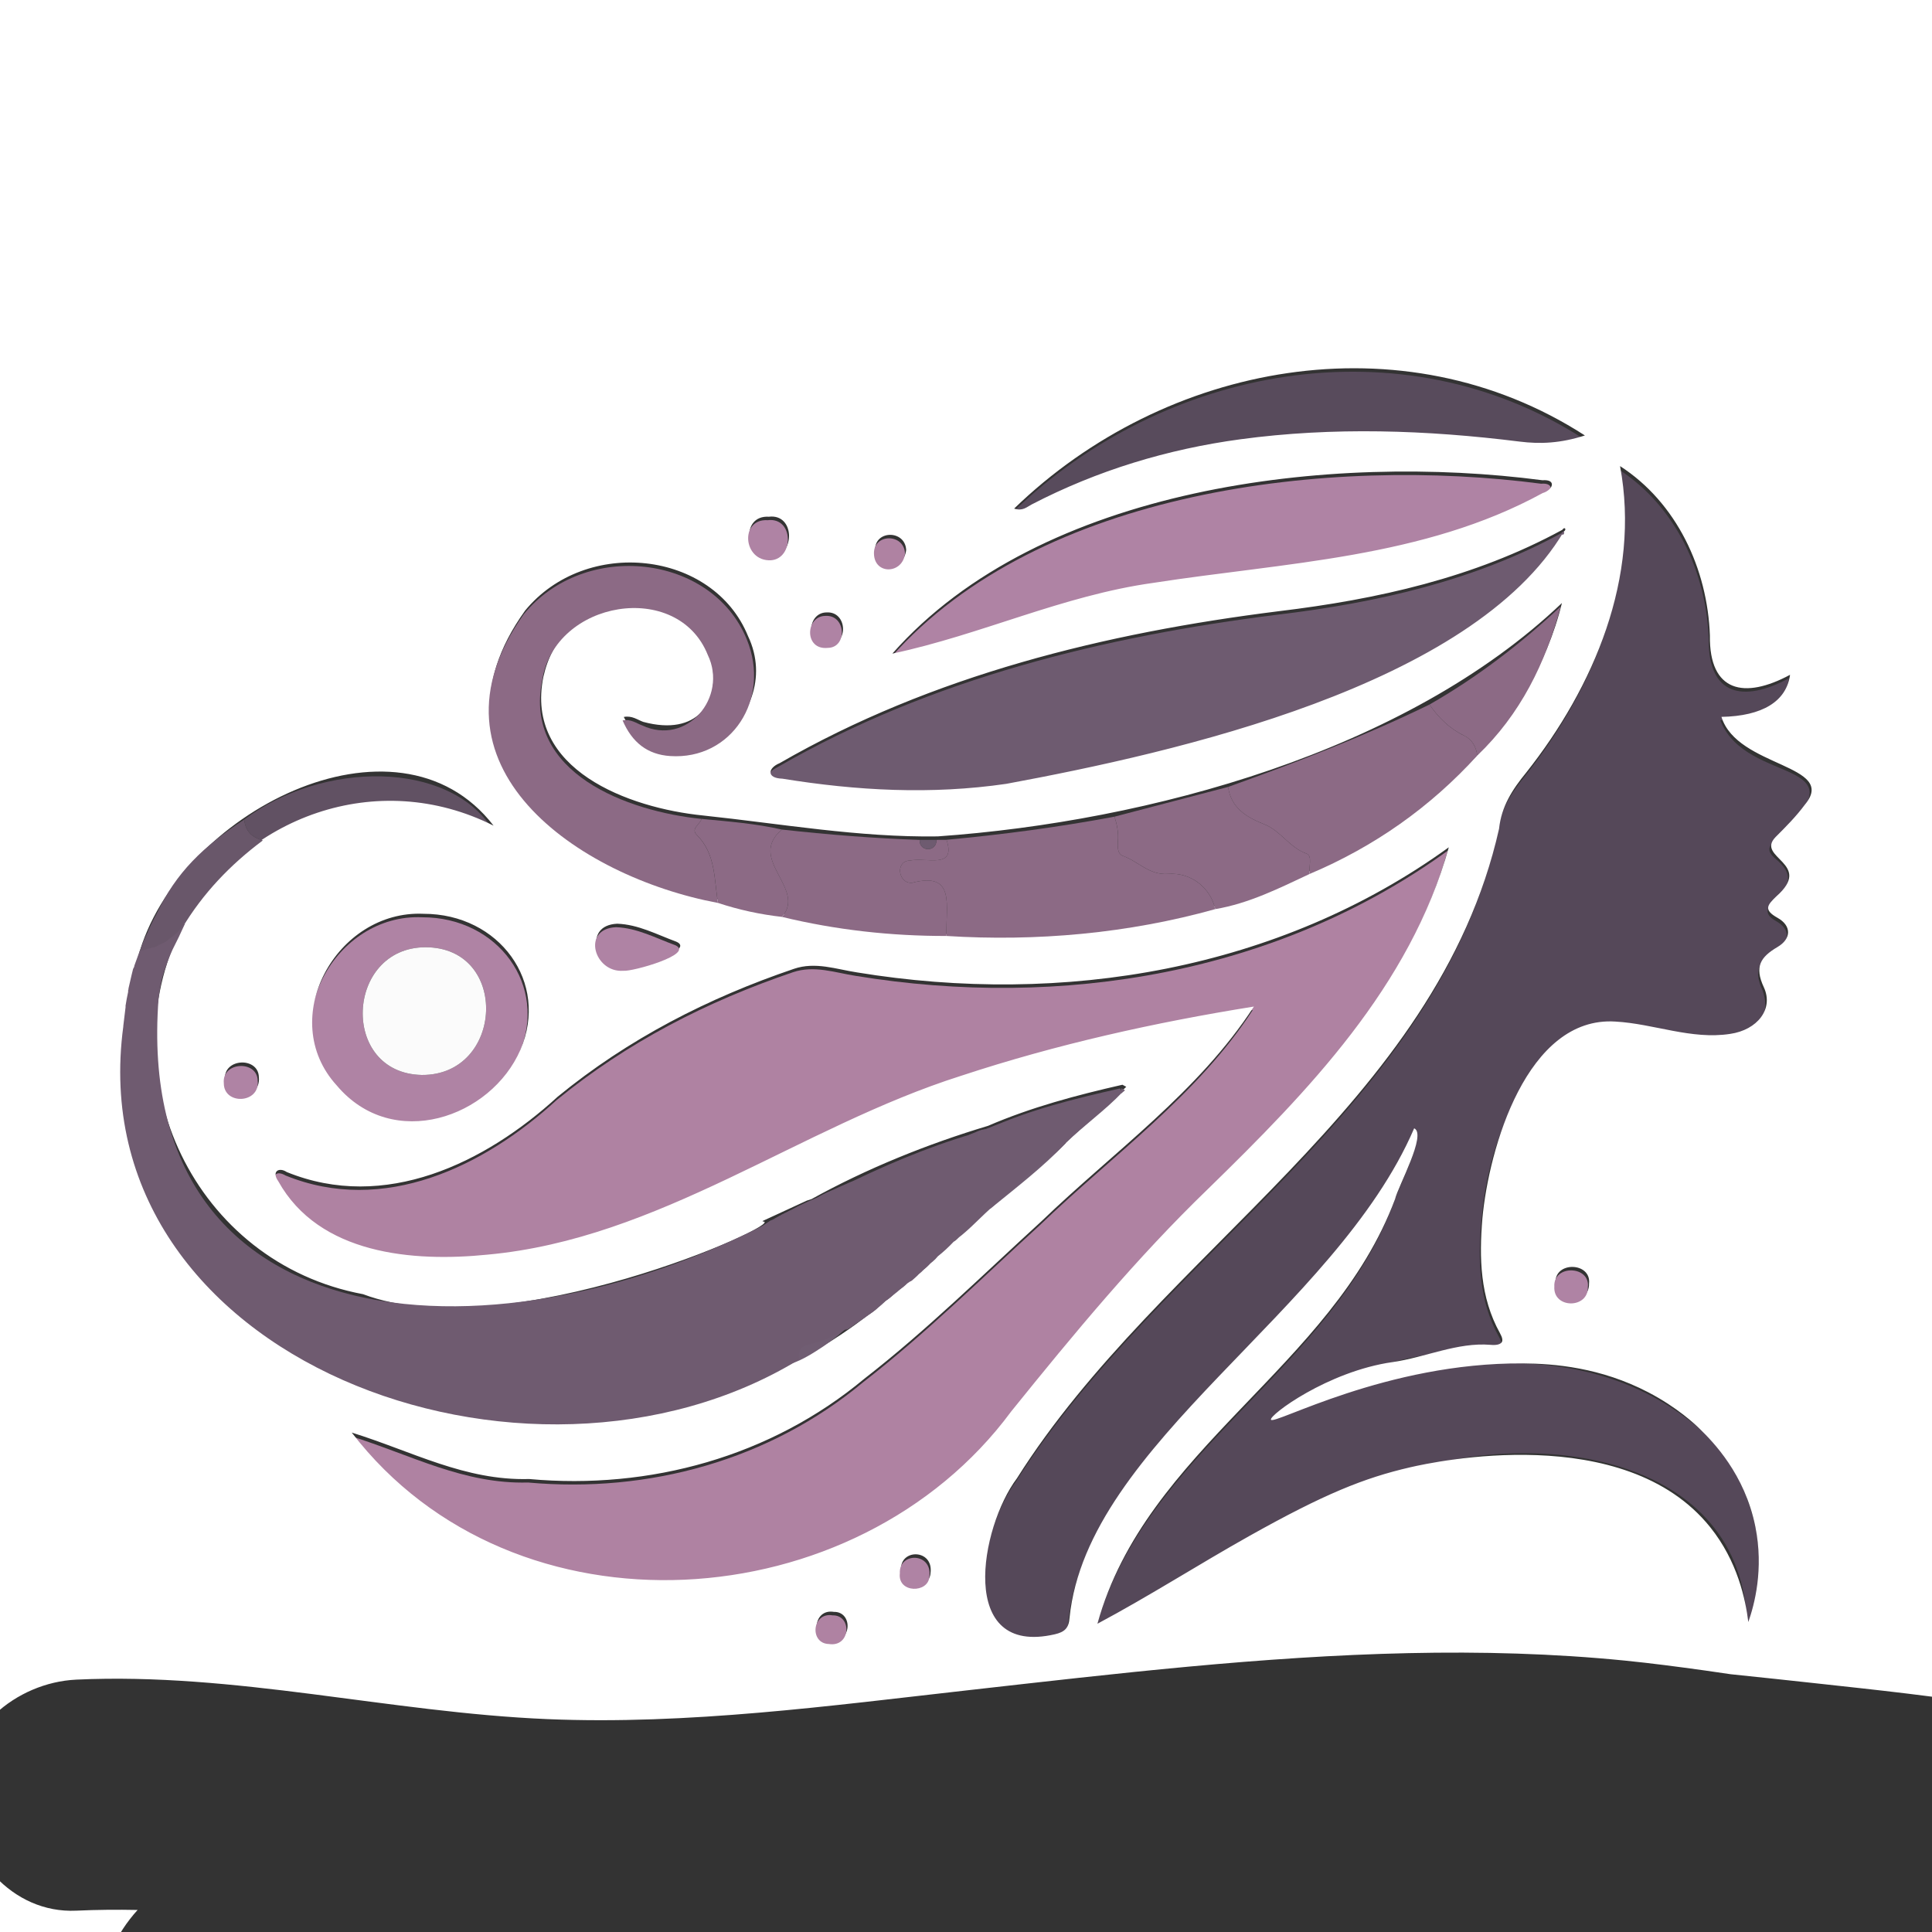 <svg viewBox="0 0 960 960" version="1.1" xmlns="http://www.w3.org/2000/svg" data-sanitized-data-name="Layer 1" data-name="Layer 1" id="Layer_1">
  <rect x="0" y="0" width="960" height="960" fill="#333333" stroke="none"/>
  <defs>
    <style>
      .cls-1 {
        fill: #6e5b70;
      }

      .cls-1, .cls-2, .cls-3, .cls-4, .cls-5, .cls-6, .cls-7, .cls-8, .cls-9, .cls-10, .cls-11, .cls-12 {
        stroke-width: 0px;
      }

      .cls-2 {
        fill: #69576a;
      }

      .cls-3 {
        fill: #584b5c;
      }

      .cls-4 {
        fill: #fbfbfb;
      }

      .cls-5 {
        fill: #554859;
      }

      .cls-6 {
        fill: #8c6a85;
      }

      .cls-7 {
        fill: #6f5b70;
      }

      .cls-8 {
        fill: #af82a2;
      }

      .cls-9 {
        fill: #af83a4;
      }

      .cls-10 {
        fill: #fff;
      }

      .cls-11 {
        fill: #705d72;
      }

      .cls-12 {
        fill: #615163;
      }
    </style>
  </defs>
  <path d="M646.11,699.39c63.38-24.88,142.53-37.51,198.61,10.74,26.85,23.54,37.14,66.48,23.42,97.57-2.23-84.91-103.7-97.69-168.04-76.87-57.72,15.02-103.3,49.93-155.38,77.73,23.97-86.92,116.68-127.48,147.88-211.03,1.62-6.68,15.8-31.99,9.5-35.16-39.46,91.56-162.24,156-171.24,243.22-.36,5.22-2.53,7.09-7.31,8.2-48.76,11.25-37-53.25-18.81-77.5,71.36-113.22,208.74-185.49,239.56-322.74,1.18-11.12,6.6-19.51,13.47-27.92,33.69-42.58,56.92-97.19,46.65-152.31,28.05,18.12,43.49,50.97,44.64,84.31-.32,28,17.1,31.65,39.83,19.4-1.78,13.18-13.69,20.52-34.08,20.9,13.05,33.38,73.77,17.44,26.89,59.72-3.34,3.34-3.41,5.52.21,8.81,20.64,16.41-15.54,22.4.76,31.32,6.98,3.9,6.97,10.38,0,14.49-8.57,5.06-11.55,9.83-6.82,19.99,9.16,26.41-32.06,26.43-49.03,20.85-20.61-4.74-44.97-8.44-58.95,11.23-19.7,24.17-29.33,52.28-31.85,82.88-1.61,19.5-1.21,39.05,8.74,56.96,3.22,5.8-.79,5.66-4.75,5.79-39,1.67-76.89,11.55-108.47,35.46.11-.04,9.87-4.09,9.98-4.13.02,0,4.58-1.9,4.6-1.91Z" class="cls-5"></path>
  <path d="M719.33,422.74c-19.31,69.09-69.81,121.15-119.61,169.72-35.51,34.28-66.85,72.18-97.78,110.55-76.79,104.02-247.08,115.57-327.74,10.56,30.13,9.37,56.18,23.97,88.19,23.08,59.97,5.42,120.08-11.12,166.53-49.85,31.02-24.09,58.94-51.7,87.9-78.13,36.09-34.74,78.04-64.24,105.66-106.78-49.26,7.9-98.05,18.75-145.57,34.42-80.16,25.45-149.89,81.06-235.31,88.85-36.82,3.74-83.63,0-103.92-36.52-2.88-4.51-.5-7.29,4.22-4.54,48.72,19.84,98.57-4.39,134.62-37.42,35.12-28.76,74.7-49.06,117.46-63.57,10.63-3.61,21.03.23,31.22,1.79,102.41,16.82,209.76-1.12,294.12-62.15Z" class="cls-8"></path>
  <path d="M776.5,265.83c-42.71,85.54-306.99,152.2-394.14,120.38-.85-2.94,2.46-4.05,4.44-5.27,75.79-43.7,161.92-64.74,247.99-75.51,48.85-5.87,97.25-16.65,140.93-40.44.26.28.52.56.78.84Z" class="cls-1"></path>
  <path d="M442.83,326.51c73.72-83.43,218.19-99.87,322.95-86.15,6.74-.61,5.87,4.64.2,6.37-59.26,32.43-128.17,34.49-193.44,44.63-45.08,6.27-85.55,25.79-129.71,35.15Z" class="cls-9"></path>
  <path d="M786.94,218.1c-12.03,3.88-22.19,4.33-32.37,3.05-46.24-5.79-92.73-7.38-138.82-1.15-36.05,4.87-71.05,15.43-103.69,32.38-2.4,1.25-4.48,3.47-8.71,2.05,74.95-72.59,192.89-94.81,283.6-36.33Z" class="cls-3"></path>
  <path d="M209.81,455.79c37.72-.04,62.62,34.11,48.23,67.49-14.56,33.78-63.42,50.89-91.29,17.81-30.19-33.08-.12-87.22,43.06-85.3ZM211.4,470.68c-39.76.13-42.68,62.59-1.86,63.46,40.84.32,43.84-63.44,1.86-63.46Z" class="cls-9"></path>
  <path d="M121.37,407.2c39.01-29.31,101.62-29.43,123.3,4.79-37.62-17.75-78.82-16.63-114.03,5.59-5.42-1.38-8.73-4.64-9.27-10.38Z" class="cls-12"></path>
  <path d="M1202.31-8.55c0-5.78-.88-7.38-7.15-7.37-224.24.22-448.49.18-672.73.18s-447.93.04-671.89-.18c-6.53,0-7.54,1.77-7.54,7.82.16,447.92.16,895.84,0,1343.78,436.07,22.45,904.71-.14,1351.38,7.72,23.08-435.53-.17-905.29,7.93-1351.94ZM849.63,315.91c-.31,28.02,17.08,31.63,39.83,19.4-1.78,13.18-13.69,20.52-34.08,20.9,7.77,25.23,58.16,23.62,41.42,43.66-4.27,5.78-9.42,10.97-14.53,16.06-10.1,10.4,19.18,12.97.34,29.51-4.43,4.3-6.48,6.64.64,10.62,6.98,3.9,6.97,10.38,0,14.49-8.57,5.06-11.55,9.83-6.82,19.99,5.03,10.78-3.18,21.24-16.75,23.2-19.33,2.97-37.83-5.06-57-6.13-43.98-2.82-62.93,63.1-66.09,97.88-1.61,19.5-1.21,39.05,8.74,56.96,1.25,2.26,1.41,3.61.91,4.44-1.09,1.78-4.8,1.42-5.66,1.35-16.41-1.35-32.35,6.25-48.65,8.58-32.26,4.62-61.36,26.42-60.4,28.61,1.29,2.94,57.3-28.45,125.13-27.96,15.53.11,38.64,1.95,62.45,14.4,14.49,7.58,23.3,15.98,25.62,18.26,6.33,6.2,22.2,22.18,27.49,48.46,4.28,21.25-.47,38.79-3.49,47.39-1.39-11.21-5.34-30.19-18.92-47.11-42.62-53.07-137.24-32.51-149.12-29.77-22.98,5.3-42.76,13.31-79.81,34.07-25.12,14.08-49.54,29.76-75.57,43.66,23.98-86.92,116.68-127.48,147.89-211.02,1.45-6.25,15.91-32.29,9.49-35.16-39.13,91.07-162.49,156.42-171.24,243.22-.36,5.21-2.53,7.09-7.32,8.2-48.75,11.25-37.04-53.23-18.82-77.5,71.38-113.24,208.72-185.47,239.56-322.74,1.18-11.12,6.6-19.51,13.48-27.92,33.67-42.55,56.93-97.2,46.65-152.31,28.05,18.12,43.49,50.97,44.64,84.31ZM789.58,637.83c.29,10.87-17.36,10.83-16.66-.25-.63-11.05,17.91-10.5,16.66.25ZM174.78,711.84c30.15,9.37,56.19,23.96,88.19,23.08,59.96,5.43,120.09-11.13,166.53-49.85,31.02-24.09,58.94-51.71,87.9-78.14,36.08-34.74,78.05-64.25,105.66-106.78-49.27,7.9-98.04,18.75-145.57,34.43-80.16,25.44-149.89,81.06-235.31,88.85-36.81,3.72-83.6,0-103.92-36.51-3.42-4.79.32-7.14,4.22-4.54,48.71,19.84,98.58-4.39,134.62-37.42,35.12-28.77,74.7-49.06,117.45-63.57,10.63-3.61,21.03.23,31.22,1.78,102.43,16.82,209.73-1.11,294.13-62.15-19.31,69.09-69.81,121.14-119.61,169.72-35.51,34.28-66.85,72.18-97.78,110.54-76.82,104.02-247.05,115.57-327.73,10.56ZM462.37,781.68c-.4,8.3-15.82,8.35-14.66-1.62-.57-10.67,16.27-10.45,14.66,1.62ZM412.45,815.17c-9.76-.24-8.46-15.95,1.86-14.24,9.76-.21,9.04,15.94-1.86,14.24ZM210.39,454.06c37.72-.04,62.62,34.11,48.23,67.49-14.56,33.78-63.42,50.89-91.29,17.81-30.2-33.08-.12-87.21,43.06-85.3ZM306.72,458.99c10.44.36,19.67,5.38,29.25,8.89,10.3,4.37-21.23,13.3-25.63,12.76-14.56,1.1-20.95-20.94-3.62-21.65ZM777.06,264.09c-45.61,76.86-193.17,109.85-277,125.39-37.25,5.44-74.32,3.44-111.3-2.56-8.03-.23-7.24-5.29-1.38-7.7,75.78-43.7,161.93-64.74,247.99-75.51,48.86-5.87,97.24-16.64,140.93-40.44,1.24-1.88,2.27-.04.76.82ZM787.52,216.38c-12.03,3.88-22.19,4.33-32.37,3.05-46.24-5.79-92.73-7.38-138.82-1.15-36.05,4.87-71.05,15.43-103.69,32.38-2.4,1.25-4.48,3.47-8.71,2.05,74.94-72.59,192.89-94.81,283.6-36.33ZM766.36,238.63c7.36-.58,5.21,4.91.2,6.36-59.25,32.43-128.17,34.49-193.44,44.63-45.07,6.27-85.57,25.79-129.71,35.15,73.71-83.44,218.27-99.87,322.95-86.15ZM450.27,273.24c-1.03,10.25-15.12,10.86-15.43.24-.37-10.19,14.92-10.31,15.43-.24ZM410.76,304.31c10.27-.61,11.03,15.81,1.13,15.9-11.85,1.21-11.14-15.88-1.13-15.9ZM382.04,256.76c13.1-1.61,13.1,19.16,1.58,19.92-13.94.62-15.55-20.8-1.58-19.92ZM260.82,303.52c30.31-37.05,93.53-29.95,110.83,12.45,19.97,41.9-39.52,83.74-61.7,40.29,4.1-.81,6.81,1.42,9.67,2.44,54.35,14.64,41.95-69.95-14.45-57.48-18.59,4.6-30.91,16.02-35.16,35.06-9.43,46.19,42.47,65.2,79.17,68.91,38.83,4.1,77.47,10.98,116.72,10.41,104.91-7.35,232.8-42.14,310.21-115.97-15.21,62.09-67.87,108.04-124.77,132.92-90.86,42.23-198.58,38.39-293.97,14.4-69.55-12.79-150.01-68.81-96.54-143.42ZM68.68,475.26c19.28-71,128.46-127.35,176.57-65-57.4-28.92-124.58-4.95-154.98,50.49-36.89,74.31,6.47,166.7,90.12,182.32,71.45,27.03,211.25-35.76,198.8-36.11-.12-.06-.22-.15-.33-.22l2.8-1.45c-1.33.7-2.37,1.25-2.8,1.45l22.03-10.16c.78-.26,1.56-.51,2.33-.75,27.5-15.23,57.66-27.39,87.72-36.4,21.51-9.28,44.03-15.25,66.79-20.43.63.34,1.26.69,1.9,1.03-30.09,28.87-62.42,55.21-93.84,82.52-2.78,3.53-5.72,6.85-9.77,8.97-.73,1.49-1.84,2.54-3.49,2.95-136.19,139.28-442.54,65.12-383.84-159.21ZM111.79,536.47c-.99-10.76,16.69-11.52,16.84-1.2,1.16,11.47-16.89,12.19-16.84,1.2ZM1083.18,1048.95c-41.85,2.06-83.49-5-124.77-11.39-.22,2.84-.58,5.65-1.2,8.36-7.31,32.11-41.16,45.38-70.61,40.09-2.26-.41-12.46-1.98-15.4-2.49-3.14-.29-10.82-1.07-10.91-1.09-10.16-.91-20.36-1.5-30.55-1.87-21.04-.75-42.1-.47-63.13.34-45.18,1.75-90.2,6.08-135.27,9.55-88.25,6.79-177.68,7.01-265.98.83-95.49-6.69-248.03,51.78-306.97-55.64-15.49-28.24-11.64-62.8,9.99-86.59-10.14-.2-20.3-.12-30.47.35-32.13,1.5-56.06-27.5-57.4-57.4-1.43-32,27.45-56,57.4-57.4,78.84-3.69,155.7,16.32,234.08,19.62,69.87,2.94,140.42-6.63,209.73-14.43,72.56-8.17,145.23-16.77,218.31-18.36,35.82-.78,71.7.16,107.36,3.71,13.16,1.31,26.26,3.05,39.36,4.86,4.4.61,8.78,1.3,13.17,1.91.58.06,1.22.13,1.97.21,13.27,1.38,26.54,2.78,39.8,4.24,61.07,6.7,124.99,12.88,182.53,35.85,29.94,11.95,47.64,37.46,40.09,70.61-.53,2.34-1.35,4.64-2.28,6.9,10.96,10.93,17.86,26.26,18.55,41.84,1.44,32.05-27.46,55.93-57.4,57.4Z" class="cls-10"></path>
  <g>
    <path d="M356.78,448.67c-69.72-13.01-149.94-68.48-96.54-143.43,30.31-37.05,93.53-29.95,110.83,12.45,12.14,29.75-7.64,59.99-38.04,57.99-11.3-.74-18.94-6.72-23.66-17.7,4.1-.81,6.81,1.42,9.67,2.44,22.26,10.5,42.79-14,32.64-35.01-14.97-37.44-76.05-27.15-82.26,12.59-9.42,46.2,42.46,65.18,79.16,68.91-.72,2.71-5.48,4.84-2.4,7.91,9.56,9.53,8.58,22.11,10.58,33.85Z" class="cls-6"></path>
    <path d="M603.84,451.74c-43.28,12.11-88.85,16.16-133.53,13.34-.55-14.72,4.92-32.21-17.1-26.43-7.01.53-8.47-10.97-1.03-11.05,8.26-1.75,23.07,4.55,18.14-10.32,27.99-2.59,55.84-6.29,83.47-11.49,1.26,3.96,2.04,7.98,1.7,12.18-.23,2.82-.24,6.38,2.54,7.36,7.55,2.65,12.97,9.61,22.37,8.9,11.64-.88,21.22,7.18,23.44,17.51Z" class="cls-6"></path>
    <path d="M610.22,391.03c33.97-12.17,67.59-25.13,100.09-40.95,4.5,6.58,9.98,11.99,17.29,15.5,3.95,1.9,5.84,5.53,6.48,9.82-23.44,25.77-51.27,45.32-83.32,58.86-.57-3.47,1.57-8.97-1.57-10.1-8.44-3.05-12.9-11.35-20.77-14.49-9.03-3.6-16.61-8.03-18.2-18.64Z" class="cls-6"></path>
    <path d="M470.32,417.28c4.92,14.88-9.89,8.57-18.15,10.32-7.43.08-5.98,11.58,1.04,11.05,22.02-5.8,16.55,11.74,17.1,26.43-27.62.04-54.89-2.97-81.76-9.48,12.39-14.1-17.67-28.67-.02-43.4,22.75,2.52,45.55,4.36,68.43,5.14-.22,6.12,8.6,6.12,8.35-.02,1.67-.01,3.34-.02,5.01-.03Z" class="cls-6"></path>
    <path d="M610.22,391.03c1.59,10.61,9.16,15.04,18.2,18.64,7.87,3.14,12.33,11.44,20.77,14.49,3.14,1.13,1,6.64,1.57,10.1-15.16,7.11-30.16,14.65-46.91,17.48-2.22-10.33-11.8-18.39-23.44-17.51-9.4.71-14.82-6.25-22.37-8.9-2.79-.98-2.77-4.54-2.54-7.36.34-4.2-.44-8.22-1.7-12.18,18.81-4.92,37.62-9.84,56.43-14.77Z" class="cls-6"></path>
    <path d="M734.08,375.4c-.63-4.29-2.53-7.91-6.48-9.82-7.3-3.52-12.79-8.92-17.29-15.5,23.85-13.65,45.05-29.97,65.21-48.73-7.58,28.21-20.04,53.6-41.44,74.05Z" class="cls-6"></path>
    <path d="M388.53,412.2c-17.65,14.79,12.42,29.24.02,43.4-10.83-1.22-21.42-3.51-31.77-6.94-2-11.74-1.01-24.32-10.58-33.85-3.08-3.07,1.68-5.21,2.4-7.91,13.37,1.29,26.78,2.31,39.93,5.3Z" class="cls-6"></path>
  </g>
  <path d="M121.37,407.2c-20.56,13.53-33.8,26.32-43.42,46.58-1.55,2.74-2.89,5.6-4.24,8.47-.25.54-.26,1.14-.04,1.65-.01.04-.03.07-.04.11-.43.72-3.45,8.02-3.65,8.82-.05.17-.04.36-.07.54-.09.24-.19.47-.28.72.06,0,.12-.02.18-.02-.09,1.41.26,2.84,1.1,3.96.05.16.1.32.15.48.24.71.53,1.44.94,2.06.42.63.9,1.21,1.39,1.79.08.09.2.11.29.18.49.86,1.76.95,2.2,1.76,3.02,5.52,4.9-1.28,5.31-2.71.79-2.72,2.08-6.91,3.94-10.61.92-1.84,1.89-3.66,2.89-5.45.75-1.34,1.77-2.72,2.38-4.2,10.36-17.38,24.05-31.7,40.23-43.75-5.42-1.38-8.73-4.64-9.27-10.38Z" class="cls-2"></path>
  <path d="M309.76,482.37c-14.55,1.1-20.96-20.94-3.62-21.65,10.44.37,19.67,5.39,29.25,8.89,10.32,4.37-21.21,13.29-25.63,12.76Z" class="cls-9"></path>
  <path d="M492.01,600.66c-2.59-20.95,13.15-8.48,15.23-20.35,3.97-13.47,8.76-15.98,22.4-12.33-11.53,12.06-24.74,22.19-37.63,32.69Z" class="cls-11"></path>
  <path d="M383.04,278.4c-13.94.62-15.55-20.8-1.58-19.92,13.1-1.61,13.1,19.16,1.58,19.92Z" class="cls-9"></path>
  <path d="M772.34,639.3c-.63-11.05,17.91-10.5,16.66.25.29,10.87-17.36,10.82-16.66-.25Z" class="cls-9"></path>
  <path d="M128.05,537c1.16,11.47-16.89,12.19-16.84,1.2-.99-10.76,16.69-11.52,16.84-1.2Z" class="cls-9"></path>
  <path d="M411.3,321.93c-11.85,1.21-11.14-15.88-1.13-15.9,10.27-.61,11.03,15.81,1.13,15.9Z" class="cls-9"></path>
  <path d="M461.79,783.41c-.4,8.3-15.82,8.35-14.66-1.62-.57-10.67,16.27-10.45,14.66,1.62Z" class="cls-9"></path>
  <path d="M449.7,274.96c-1.04,10.25-15.12,10.86-15.43.24-.37-10.19,14.92-10.31,15.43-.24Z" class="cls-8"></path>
  <path d="M411.87,816.9c-9.76-.24-8.46-15.95,1.86-14.24,9.76-.21,9.04,15.94-1.86,14.24Z" class="cls-8"></path>
  <path d="M646.11,699.39s-4.58,1.9-4.6,1.91c-.11.04-9.87,4.09-9.98,4.13,4.86-2.01,9.72-4.02,14.59-6.04Z" class="cls-4"></path>
  <path d="M465.2,624.27c.52-3.06-1.07-6.81,2.43-8.91,2.45-1.48,4.05-.04,5.05,2.26-2.49,2.22-4.98,4.44-7.47,6.66Z" class="cls-11"></path>
  <path d="M465.05,624.42c-2.94-.21-5.51,0-7.3,1.05-.45-.64-1-1.2-1.64-1.57-2.73-1.6-5.73-.45-7.43,1.95.43-.6-.07.08-.29.31-.24.25-.49.47-.74.71-.11.1-.12.13-.1.12-.05.03-.09.05-.22.14-.29.2-.57.39-.87.58-1.42.91-2.92,1.68-4.38,2.52-3.48,2.01-6.03,4.61-8.73,7.52-2.63,2.84-5.42,4.99-8.47,7.16-3.19,2.26-6.23,4.71-9.74,5.34-1.59.29-2.78,1.5-3.43,2.96-.75.71-1.5,1.42-2.29,2.09-.52.44-1.04.87-1.57,1.29-.1.08-.19.15-.26.2-.22.17-.44.33-.66.5-2.25,1.67-4.58,3.22-6.94,4.71-2.25,1.42-4.53,2.8-6.94,3.96-.3.14-.61.27-.9.42-.03.01-.03.02-.06.03,0,0,0,0-.01,0-.62.23-1.23.47-1.86.68-1.34.43-2.7.75-4.08.97-2.82.44-4.63,4.12-3.8,6.68.99,3.07,3.66,4.26,6.68,3.8,5.97-.92,11.41-3.96,16.45-7.15,5.18-3.27,10.23-6.85,14.62-11.14.05-.04.08-.1.12-.15,3.51-1.15,6.61-3.31,9.61-5.42,3.77-2.66,7.56-5.42,10.76-8.76.15-.15.28-.31.43-.47,3.22-2.06,6.14-4.49,8.86-7.17,2.96-1.74,5.63-3.66,7.76-6.43,2.9-2.02,5.28-4.61,7.44-7.44Z" class="cls-11"></path>
  <path d="M490.36,561.14c1.3,5.81-7,9.74-6.68,2.14,2.05-1.28,4.2-2.23,6.68-2.14Z" class="cls-11"></path>
  <path d="M465.32,417.32c.25,6.14-8.57,6.14-8.35.02,2.78,0,5.57-.01,8.35-.02Z" class="cls-1"></path>
  <path d="M425.14,592.37c-1.76-2.73-4.62-3.14-7.43-1.95-.37.16-.73.31-1.1.47.01-.18.04-.33.05-.52-4.34,1.38-8.48,3.17-12.17,5.82-4.88,2.21-9.68,4.57-14.35,7.18.01-.07.04-.11.05-.19-.54.03-1.06.12-1.56.24-1.25.71-2.48,1.48-3.75,2.15-.12.12-.25.21-.37.34.37.02.74.05,1.11.08-.48.29-.99.55-1.46.85-2.4,1.51-3.58,4.91-1.95,7.43,1.55,2.41,4.86,3.57,7.43,1.95,10.57-6.66,22.08-11.57,33.56-16.43,2.63-1.11,3.4-5.19,1.95-7.43Z" class="cls-11"></path>
  <path d="M557.2,543.28c-.02-.85-.04-1.71-.06-2.56.63.34,1.27.69,1.9,1.03-.61.51-1.23,1.02-1.84,1.53Z" class="cls-11"></path>
  <path d="M775.72,264.99c1.25-1.88,2.26-.04.77.83-.25-.27-.51-.55-.77-.83Z" class="cls-1"></path>
  <path d="M211.4,470.68c41.98.03,38.97,63.79-1.86,63.46-40.82-.88-37.89-63.34,1.86-63.46Z" class="cls-4"></path>
  <path d="M476.69,613.09c-.12-.42-.44-.88-.83-1.08-.42-.22-.93-.33-1.4-.18-.36.11-.64.33-.87.6-.3.07-.58.2-.79.44-.18.21-.37.4-.55.61-.09.06-.19.1-.27.18-.04-.18-.08-.35-.18-.52-.51-.79-1.63-1.21-2.48-.65-1.64,1.09-2.81,2.69-3.62,4.47-.22.49-.43.99-.62,1.49-.07.19-.14.38-.21.56-.04.09-.07.19-.11.28-.02.04-.03.07-.05.11-.05.13-.03.07.06-.15.02.08-.13.32-.21.46-.13.08-.28.14-.38.25-.5.57-.99,1.13-1.49,1.7-.09.06-.19.11-.27.18-.04.04-.08.07-.11.11-.13.15-.26.31-.37.48-.03.05-.05.09-.08.14-.09.18-.17.37-.23.57,0,0,0,0,0,0,0,.02-.02.03-.02.05-.17.12-.33.26-.5.38-.4.28-.7.69-.82,1.13-.02,0-.03.02-.05.03-.6.38-1.23.71-1.88,1-.39.17-.73.69-.83,1.08-.08.3-.05.66.04.98-.02,0-.04-.02-.07-.01-.39.02-.75.16-1.06.39-.03,0-.05-.02-.08-.02-.47.02-.95.17-1.28.53-.09.12-.19.24-.28.37-.16.28-.24.58-.24.9-.1.05-.19.13-.29.18-.21.11-.38.27-.51.47-.16.17-.27.38-.32.62-.08.24-.09.48-.03.72.01.24.08.47.21.67.25.39.62.73,1.08.83.16.02.32.04.48.06.33,0,.63-.08.91-.25.62-.29,1.18-.7,1.69-1.15.2-.18.39-.38.56-.59.26-.32.52-.65.73-1,.13-.21.2-.43.21-.67.05-.24.04-.48-.03-.72,0-.02-.01-.04-.02-.05.32,0,.63-.06.96-.2,2.29-1,4.26-2.64,5.81-4.61,2.8-2.22,5.43-4.65,7.87-7.26.19-.1.39-.2.56-.32.83-.6,1.53-1.29,2.08-2.16.25-.39.3-.96.18-1.4Z" class="cls-7"></path>
  <path d="M452.59,634.83c0-.44-.2-.97-.53-1.28-.35-.32-.8-.55-1.28-.53-.16.02-.32.04-.48.06-.31.09-.57.24-.8.47-1.12.91-2.24,1.81-3.36,2.72-.18.16-.3.36-.37.58-.05.1-.04.21-.07.32-.66.42-1.3.88-2.02,1.19-.39.17-.73.69-.83,1.08-.12.43-.07,1.01.18,1.4.25.39.62.73,1.08.83.51.11.92.02,1.4-.18,2.22-.97,4.24-2.49,5.79-4.35.19-.23.32-.47.41-.73.12-.1.24-.19.36-.29.34-.27.53-.87.53-1.28Z" class="cls-7"></path>
  <path d="M442.55,641.87c-.35-.32-.8-.55-1.28-.53-.48.02-.93.19-1.28.53-.32.31-.65.59-.99.86-.79.59-1.62,1.11-2.51,1.54-.39.18-.72.68-.83,1.08-.12.43-.07,1.01.18,1.4.25.39.62.73,1.08.83.16.02.32.04.48.06.33,0,.63-.08.91-.25,1.56-.74,3-1.76,4.24-2.97.33-.32.53-.82.53-1.28s-.2-.97-.53-1.28Z" class="cls-7"></path>
  <path d="M426.35,653.96c-.35-.32-.8-.55-1.28-.53-.47.02-.96.17-1.28.53-.62.68-1.3,1.3-2.02,1.88-.73.55-1.5,1.06-2.31,1.48-.84.44-1.16,1.68-.65,2.48.55.85,1.58,1.12,2.48.65,1.89-.99,3.63-2.34,5.06-3.92.32-.36.53-.79.53-1.28,0-.44-.2-.97-.53-1.28Z" class="cls-7"></path>
  <path d="M499.11,559.6c-.28-.86-1.28-1.62-2.23-1.27-1.76.67-3.53,1.34-5.29,2.01-.67.25-1.34.51-2.01.76-1.14.4-2.28.81-3.42,1.21-.2-.02-.4,0-.59.06-1.28.38-2.51.86-3.73,1.4-.89.4-1.11,1.7-.65,2.48.54.92,1.58,1.05,2.48.65.1-.05.22-.07.32-.12.02,0,.03,0,.05,0,.17-.02.31-.09.47-.12,0,.02,0,.04,0,.06.22-.08.43-.15.65-.23.28-.09.58-.17.85-.3.52-.18-.37-3.7.15-3.89.76.17,2.8,3.24,3.23,2.72.16-.06.32-.12.48-.18l.67-.26c.28-.1.56-.2.84-.3,1.08-.38,2.12-.52,3.23-.73,1.17-.22,2.31-.69,3.33-1.3.5-.29.76-.71.84-1.15.34-.42.52-.95.34-1.53Z" class="cls-7"></path>
  <path d="M408.58,596.33c-.28-.87-1.28-1.62-2.23-1.26-3.33,1.23-6.58,2.7-9.68,4.43-.3.17-.53.45-.69.77-.07-.03-.12-.08-.19-.1-.22-.05-.42-.05-.62-.03-.57.34-1.14.68-1.74.98-1.2.6-2.44,1.11-3.65,1.71-.67.42-1.35.82-1.99,1.28,0,0-.01.01-.02.02-.09-.03-.19-.02-.29-.04-1.55.92-3.1,1.85-4.77,2.45-1.62,1.07-3.21,2.17-4.77,3.34-.6.45-.97,1.02-.86,1.8.09.67.6,1.36,1.3,1.51.79.17,1.53.17,2.31-.02.76-.19,1.3-.96,1.3-1.74,2-1.42,4.04-2.78,6.14-4.04,0,0,.01-.01.02-.02.48.18,1.02.18,1.46-.13,2.06-1.48,4.28-2.74,6.6-3.75.28-.12.5-.43.66-.74.5.22,1.08.23,1.64-.04l.26-.12c.29-.1.57-.25.83-.4.14-.07.28-.13.41-.2,0-.01-.02-.03-.03-.04.13-.09.27-.14.4-.24.02-.02.03-.05.05-.07.84-.43,1.66-.89,2.52-1.28.37-.17.73-.33,1.1-.5.19-.08.37-.16.56-.24.05-.02.24-.1.28-.12.8-.33,1.6-.64,2.41-.94.89-.33,1.58-1.24,1.27-2.23Z" class="cls-7"></path>
  <path d="M426.19,588.25c-.33-1.01-1.23-1.44-2.23-1.27-1.06.19-2.09.73-3.07,1.14-1.04.44-2.07.88-3.1,1.34-1.98.88-3.93,1.81-5.86,2.79-.87.44-1.12,1.67-.65,2.48.52.89,1.6,1.09,2.48.65,1.86-.94,3.75-1.84,5.65-2.7.87-.39,1.83-.81,2.65-1.15.92-.39,1.87-.88,2.86-1.05.94-.17,1.55-1.36,1.27-2.23Z" class="cls-7"></path>
  <path d="M90.66,450.82c-.28-1.11-1.35-1.9-2.51-1.63-.99.23-1.67,1.11-2.3,1.85-.28.32-.51.68-.77,1.02-.44-.5-1.1-.75-1.81-.57-2.27.56-4.18,3.92-3.43,6.08-.29.68-.47,1.41-.52,2.18-.04.57.24.99.62,1.29-.49.92-.91,1.88-1.2,2.89-.02.07,0,.12-.02.18-1.06.84-2.08,1.73-3.07,2.66.43-.9.89-1.81,1.4-2.73.46-.83.23-2.01-.65-2.48-.85-.45-1.99-.24-2.48.65-1.91,3.45-3.44,7.11-4.56,10.89-.22.74.15,1.59.81,2,.29.32.7.52,1.24.47,1.44-.15,2.73-.8,4.05-1.37,1.35-.59,2.68-1.23,3.91-2.02,2.45-1.57,4.75-3.39,7.11-5.1.79-.57,1.18-1.58.65-2.48-.29-.5-.91-.83-1.52-.87.29-.59.52-1.21.64-1.86.17-.93,0-1.93.15-2.85.29-.24.53-.54.68-.91.25-.62,1.17-1.15,1.6-1.67.7-.85,1.22-1.76,1.6-2.79.31-.86.61-1.93.37-2.83Z" class="cls-2"></path>
  <path d="M396.12,599.57c-.86.57-1.75,1.09-2.69,1.56-.51.25-1.04.48-1.56.71-.57.41-1.14.84-1.69,1.35-140.5,76.85-324.67,67.39-311.38-107.09,0,0,0-.01,0-.02.46-3.47,1.04-6.92,1.83-10.34,0-.02,0-.03,0-.05.04-.1.09-.19.13-.28.16-.41.27-.85.38-1.27.08-.29.15-.58.23-.87.11-.29.21-.58.32-.87.16-.45.33-.89.46-1.34.03-.07.09-.1.12-.18.96-3.1,2.16-6.11,3.49-9.06,2.11-4.12,4.13-8.29,6.01-12.52.08-.18.07-1.93-.08-1.95-.08,0-.17.41-.28.81,0,0-.28.97-1.13,2.61-.63,1.2-2.7,3.35-5.85,5.48l-.21.27.21-.27-1.99,1.68h0c-1.41.61-2.86,1.31-4.32,2.11-.25.13-.49.27-.73.41h0l-4.26,1.1h0c-.64.2-1.28.4-1.92.59-1.17.17-1.75.26-1.75.26h0s-1.36,3.74-2.7,7.44c-.03.09-.02.19-.03.28-.1.19-.16.39-.19.6-.17.25-.34.5-.43.82-.29,1.05-.53,2.12-.78,3.18-.52,2.16-1.02,4.32-1.49,6.48-.03.12,0,.24,0,.36-.19.39-.24.83-.16,1.26-.48,2.25-.93,4.51-1.27,6.78-.04.24-.04.49,0,.73l-1.15,9.52s.02.08.02.12c-22.28,165.73,201.17,247.69,335.74,165.6.06-.04.1-.12.09-.19-1.16-10.93,6.62-2.92,28.39-18.3,4.38-3.34,9.62-4.81,11.79-9.02.3-.58,1.01-.83,1.51-1.25,5.9-1.62,12.43-13.89,13.14-10.63.36,1.66,2.75-1.46,3.49-2.95-1.54,0,3.16-.12,9.62-8.83,0,0,.15-.15.15-.15.45.14,5.27-7.62,7.47-6.66,7.27-4.71,12.96-11.21,19.34-16.95,15.27-13.71,10.23-8.27,18.66-17.09,0,0,.02-.01.02-.02,11.36-8.79,11-7.77,18.94-15.58,9-8.85,19.35-16.05,28.03-25.19l-1.12-1.93c-22.56,5.14-45.11,10.56-66.19,20.29-4.31,1.99-6.93,9.55-6.69,2.43,0-.13-.12-.25-.24-.21-23.14,6.83-45.22,16.31-66.77,27.02" class="cls-7"></path>
  <path d="M639.71,705.92" class="cls-4"></path>
</svg>